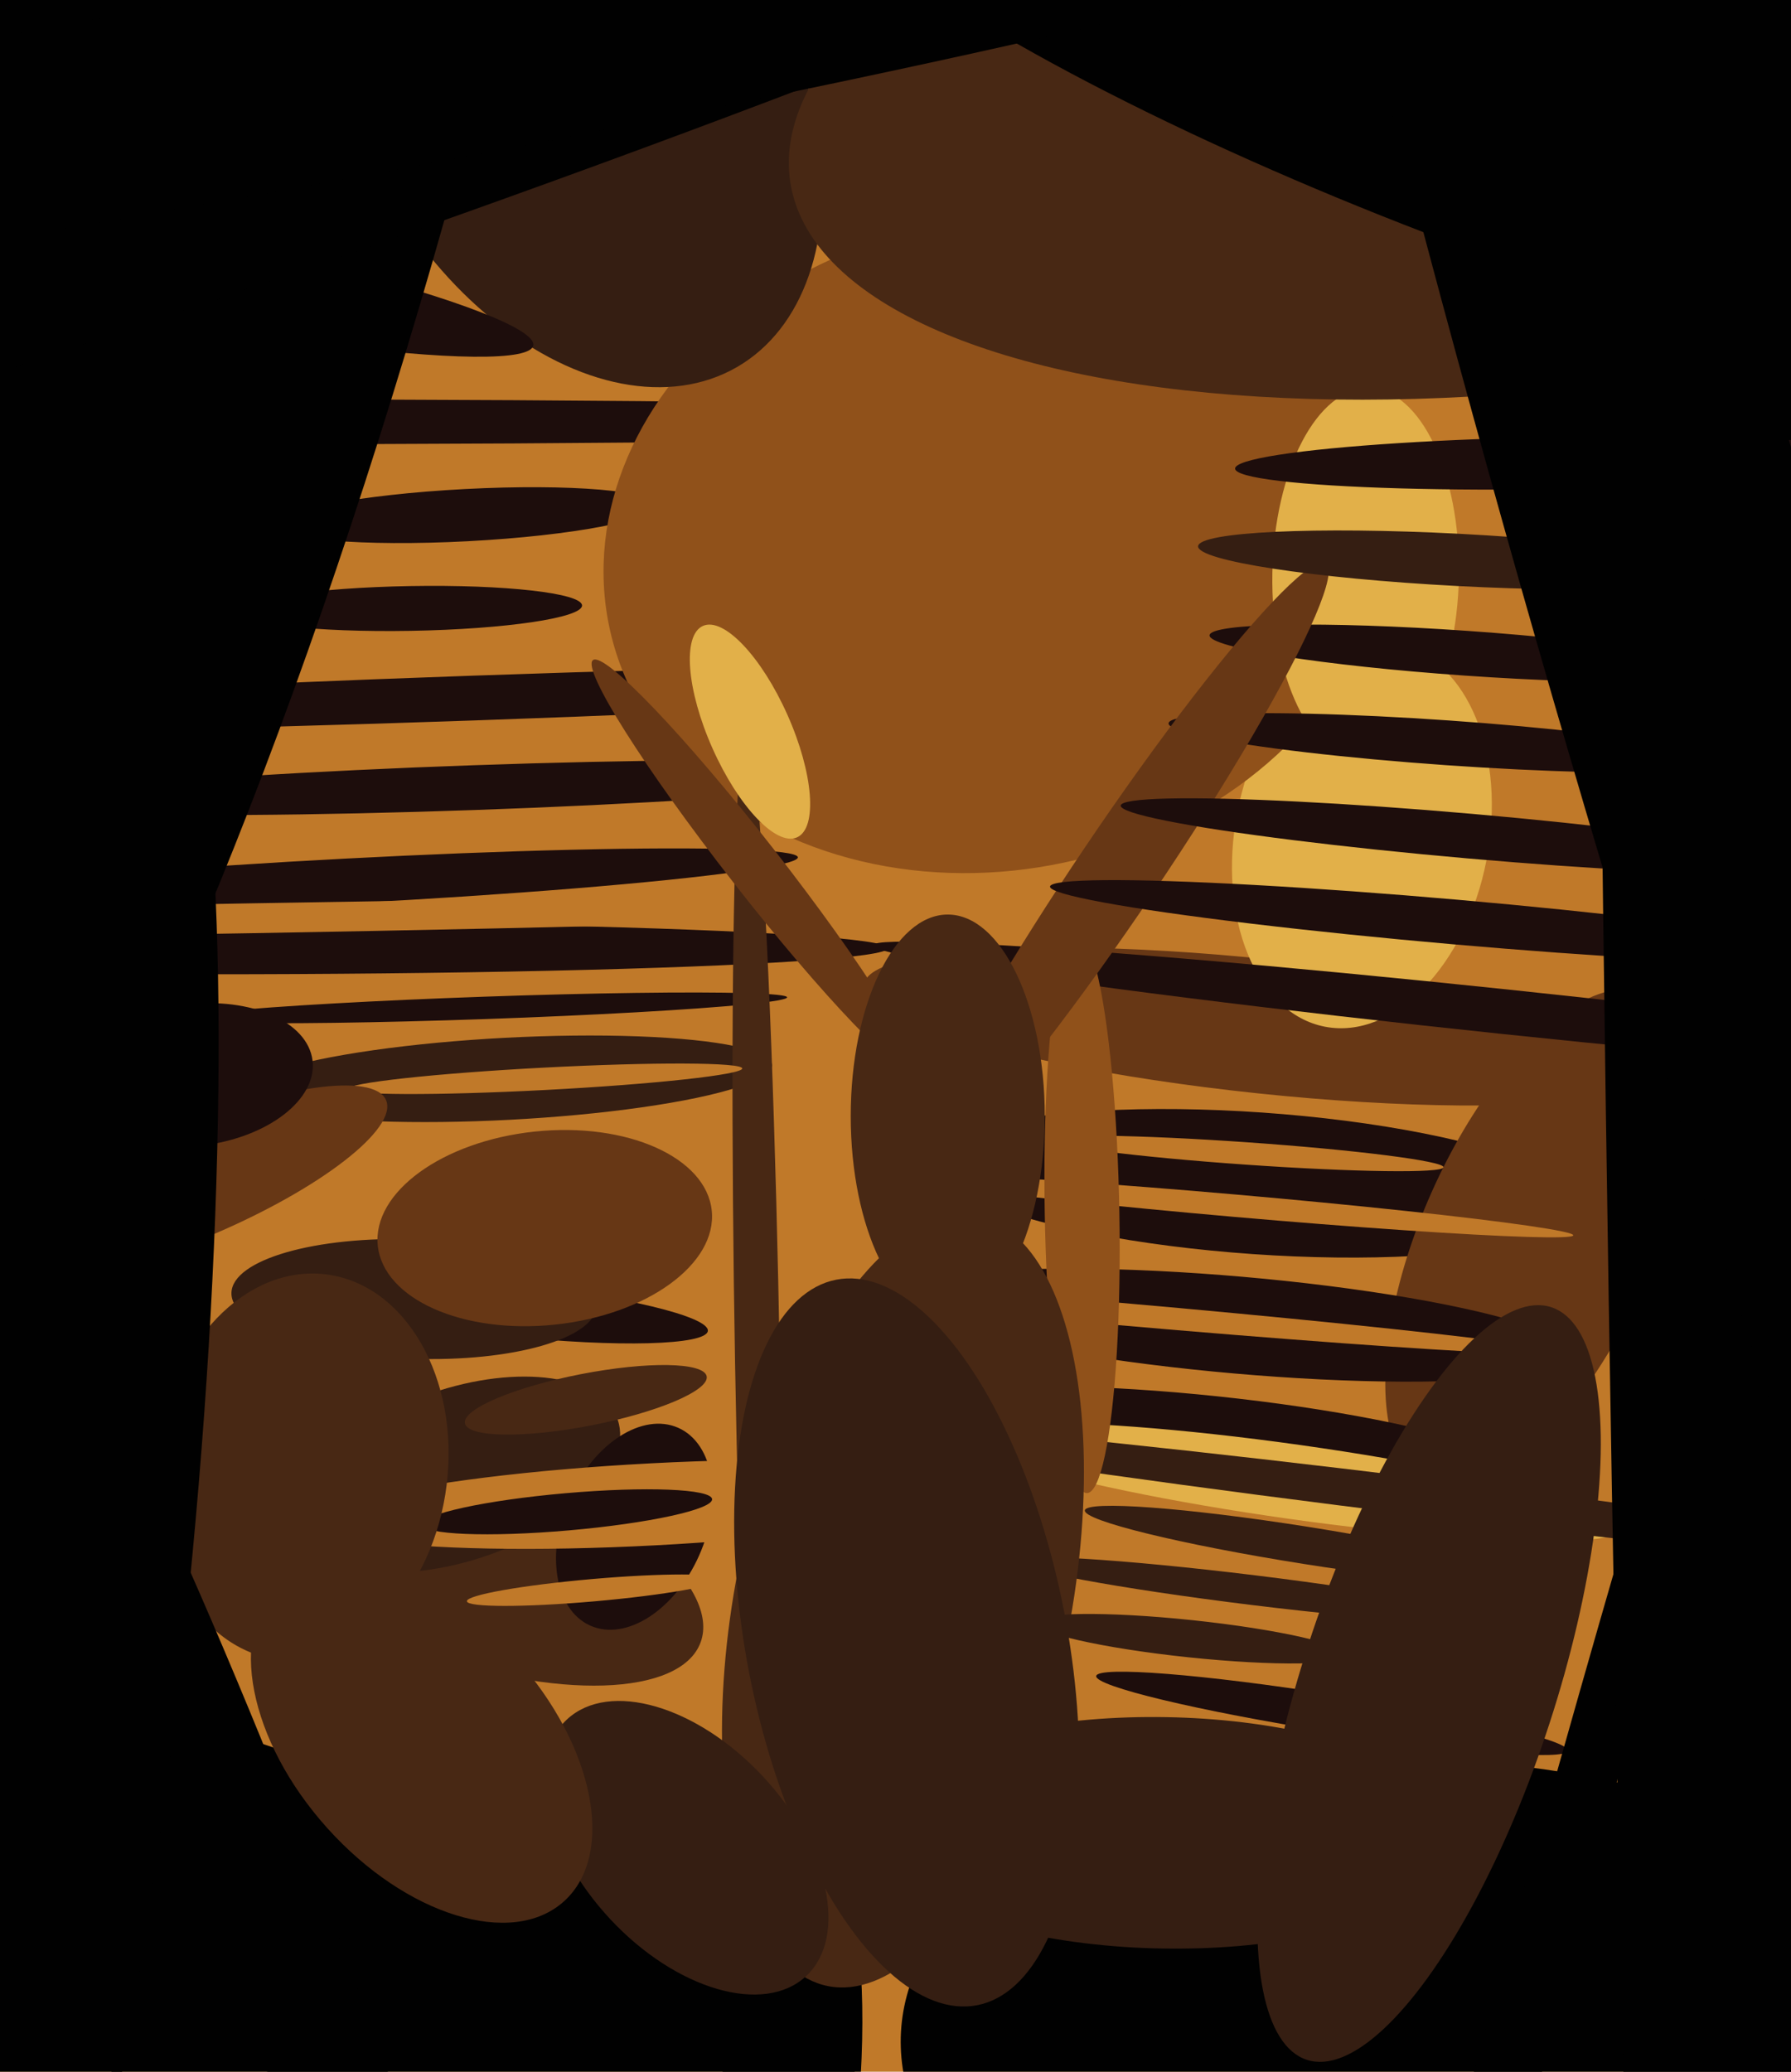 <svg xmlns="http://www.w3.org/2000/svg" width="480px" height="555px">
  <rect width="480" height="555" fill="rgb(192,121,41)"/>
  <ellipse cx="110" cy="163" rx="46" ry="6" transform="rotate(179,110,163)" fill="rgb(29,13,12)"/>
  <ellipse cx="339" cy="275" rx="18" ry="108" transform="rotate(96,339,275)" fill="rgb(103,55,21)"/>
  <ellipse cx="392" cy="556" rx="151" ry="84" transform="rotate(5,392,556)" fill="rgb(1,1,1)"/>
  <ellipse cx="122" cy="416" rx="70" ry="28" transform="rotate(20,122,416)" fill="rgb(72,40,20)"/>
  <ellipse cx="125" cy="138" rx="51" ry="7" transform="rotate(177,125,138)" fill="rgb(29,13,12)"/>
  <ellipse cx="337" cy="317" rx="87" ry="19" transform="rotate(4,337,317)" fill="rgb(29,13,12)"/>
  <ellipse cx="127" cy="211" rx="122" ry="6" transform="rotate(178,127,211)" fill="rgb(29,13,12)"/>
  <ellipse cx="66" cy="113" rx="6" ry="275" transform="rotate(90,66,113)" fill="rgb(29,13,12)"/>
  <ellipse cx="127" cy="187" rx="207" ry="6" transform="rotate(178,127,187)" fill="rgb(29,13,12)"/>
  <ellipse cx="365" cy="224" rx="52" ry="34" transform="rotate(101,365,224)" fill="rgb(226,176,73)"/>
  <ellipse cx="93" cy="236" rx="121" ry="6" transform="rotate(177,93,236)" fill="rgb(29,13,12)"/>
  <ellipse cx="334" cy="309" rx="53" ry="3" transform="rotate(4,334,309)" fill="rgb(192,121,41)"/>
  <ellipse cx="267" cy="146" rx="106" ry="87" transform="rotate(168,267,146)" fill="rgb(144,81,26)"/>
  <ellipse cx="412" cy="332" rx="31" ry="72" transform="rotate(24,412,332)" fill="rgb(103,55,21)"/>
  <ellipse cx="136" cy="289" rx="71" ry="11" transform="rotate(177,136,289)" fill="rgb(53,30,18)"/>
  <ellipse cx="325" cy="387" rx="13" ry="85" transform="rotate(96,325,387)" fill="rgb(29,13,12)"/>
  <ellipse cx="154" cy="23" rx="87" ry="58" transform="rotate(60,154,23)" fill="rgb(53,30,18)"/>
  <ellipse cx="123" cy="395" rx="23" ry="45" transform="rotate(71,123,395)" fill="rgb(53,30,18)"/>
  <ellipse cx="48" cy="504" rx="191" ry="42" transform="rotate(18,48,504)" fill="rgb(1,1,1)"/>
  <ellipse cx="357" cy="459" rx="64" ry="5" transform="rotate(9,357,459)" fill="rgb(29,13,12)"/>
  <ellipse cx="130" cy="270" rx="3" ry="81" transform="rotate(88,130,270)" fill="rgb(29,13,12)"/>
  <ellipse cx="403" cy="271" rx="170" ry="6" transform="rotate(6,403,271)" fill="rgb(29,13,12)"/>
  <ellipse cx="366" cy="154" rx="25" ry="50" transform="rotate(1,366,154)" fill="rgb(226,176,73)"/>
  <ellipse cx="332" cy="355" rx="90" ry="13" transform="rotate(5,332,355)" fill="rgb(29,13,12)"/>
  <ellipse cx="439" cy="13" rx="230" ry="88" transform="rotate(171,439,13)" fill="rgb(72,40,20)"/>
  <ellipse cx="388" cy="199" rx="75" ry="6" transform="rotate(4,388,199)" fill="rgb(29,13,12)"/>
  <ellipse cx="137" cy="351" rx="53" ry="7" transform="rotate(6,137,351)" fill="rgb(29,13,12)"/>
  <ellipse cx="331" cy="323" rx="91" ry="3" transform="rotate(5,331,323)" fill="rgb(192,121,41)"/>
  <ellipse cx="347" cy="397" rx="10" ry="89" transform="rotate(98,347,397)" fill="rgb(226,176,73)"/>
  <ellipse cx="170" cy="409" rx="29" ry="19" transform="rotate(114,170,409)" fill="rgb(29,13,12)"/>
  <ellipse cx="32" cy="71" rx="12" ry="113" transform="rotate(101,32,71)" fill="rgb(29,13,12)"/>
  <ellipse cx="175" cy="403" rx="11" ry="89" transform="rotate(87,175,403)" fill="rgb(192,121,41)"/>
  <ellipse cx="210" cy="574" rx="78" ry="19" transform="rotate(97,210,574)" fill="rgb(1,1,1)"/>
  <ellipse cx="381" cy="401" rx="5" ry="167" transform="rotate(97,381,401)" fill="rgb(53,30,18)"/>
  <ellipse cx="393" cy="175" rx="6" ry="69" transform="rotate(94,393,175)" fill="rgb(29,13,12)"/>
  <ellipse cx="387" cy="619" rx="338" ry="9" transform="rotate(105,387,619)" fill="rgb(1,1,1)"/>
  <ellipse cx="300" cy="352" rx="3" ry="120" transform="rotate(95,300,352)" fill="rgb(192,121,41)"/>
  <ellipse cx="290" cy="325" rx="75" ry="10" transform="rotate(89,290,325)" fill="rgb(144,81,26)"/>
  <ellipse cx="56" cy="254" rx="182" ry="7" transform="rotate(0,56,254)" fill="rgb(29,13,12)"/>
  <ellipse cx="383" cy="451" rx="106" ry="34" transform="rotate(108,383,451)" fill="rgb(53,30,18)"/>
  <ellipse cx="67" cy="246" rx="4" ry="254" transform="rotate(89,67,246)" fill="rgb(192,121,41)"/>
  <ellipse cx="396" cy="26" rx="197" ry="39" transform="rotate(21,396,26)" fill="rgb(1,1,1)"/>
  <ellipse cx="111" cy="348" rx="49" ry="16" transform="rotate(2,111,348)" fill="rgb(53,30,18)"/>
  <ellipse cx="336" cy="426" rx="65" ry="4" transform="rotate(7,336,426)" fill="rgb(53,30,18)"/>
  <ellipse cx="55" cy="13" rx="74" ry="388" transform="rotate(15,55,13)" fill="rgb(1,1,1)"/>
  <ellipse cx="300" cy="233" rx="99" ry="11" transform="rotate(124,300,233)" fill="rgb(103,55,21)"/>
  <ellipse cx="242" cy="429" rx="105" ry="45" transform="rotate(101,242,429)" fill="rgb(72,40,20)"/>
  <ellipse cx="152" cy="405" rx="39" ry="5" transform="rotate(175,152,405)" fill="rgb(29,13,12)"/>
  <ellipse cx="391" cy="150" rx="7" ry="70" transform="rotate(93,391,150)" fill="rgb(53,30,18)"/>
  <ellipse cx="390" cy="247" rx="109" ry="6" transform="rotate(5,390,247)" fill="rgb(29,13,12)"/>
  <ellipse cx="157" cy="375" rx="7" ry="33" transform="rotate(79,157,375)" fill="rgb(72,40,20)"/>
  <ellipse cx="203" cy="365" rx="169" ry="6" transform="rotate(89,203,365)" fill="rgb(72,40,20)"/>
  <ellipse cx="159" cy="426" rx="3" ry="34" transform="rotate(85,159,426)" fill="rgb(192,121,41)"/>
  <ellipse cx="146" cy="329" rx="26" ry="45" transform="rotate(84,146,329)" fill="rgb(103,55,21)"/>
  <ellipse cx="319" cy="439" rx="5" ry="42" transform="rotate(96,319,439)" fill="rgb(53,30,18)"/>
  <ellipse cx="465" cy="399" rx="33" ry="1060" transform="rotate(179,465,399)" fill="rgb(1,1,1)"/>
  <ellipse cx="419" cy="124" rx="7" ry="88" transform="rotate(89,419,124)" fill="rgb(29,13,12)"/>
  <ellipse cx="184" cy="495" rx="47" ry="28" transform="rotate(47,184,495)" fill="rgb(53,30,18)"/>
  <ellipse cx="146" cy="289" rx="53" ry="3" transform="rotate(177,146,289)" fill="rgb(192,121,41)"/>
  <ellipse cx="81" cy="393" rx="39" ry="52" transform="rotate(7,81,393)" fill="rgb(72,40,20)"/>
  <ellipse cx="53" cy="518" rx="266" ry="35" transform="rotate(69,53,518)" fill="rgb(1,1,1)"/>
  <ellipse cx="350" cy="414" rx="60" ry="5" transform="rotate(9,350,414)" fill="rgb(53,30,18)"/>
  <ellipse cx="62" cy="44" rx="33" ry="405" transform="rotate(71,62,44)" fill="rgb(1,1,1)"/>
  <ellipse cx="51" cy="28" rx="27" ry="395" transform="rotate(80,51,28)" fill="rgb(1,1,1)"/>
  <ellipse cx="202" cy="232" rx="70" ry="7" transform="rotate(52,202,232)" fill="rgb(103,55,21)"/>
  <ellipse cx="201" cy="196" rx="31" ry="11" transform="rotate(66,201,196)" fill="rgb(226,176,73)"/>
  <ellipse cx="394" cy="224" rx="6" ry="94" transform="rotate(95,394,224)" fill="rgb(29,13,12)"/>
  <ellipse cx="51" cy="317" rx="57" ry="15" transform="rotate(157,51,317)" fill="rgb(103,55,21)"/>
  <ellipse cx="52" cy="288" rx="19" ry="32" transform="rotate(83,52,288)" fill="rgb(29,13,12)"/>
  <ellipse cx="450" cy="160" rx="487" ry="40" transform="rotate(74,450,160)" fill="rgb(1,1,1)"/>
  <ellipse cx="113" cy="467" rx="57" ry="34" transform="rotate(48,113,467)" fill="rgb(72,40,20)"/>
  <ellipse cx="254" cy="299" rx="26" ry="54" transform="rotate(0,254,299)" fill="rgb(72,40,20)"/>
  <ellipse cx="4" cy="430" rx="46" ry="285" transform="rotate(6,4,430)" fill="rgb(1,1,1)"/>
  <ellipse cx="243" cy="440" rx="99" ry="43" transform="rotate(79,243,440)" fill="rgb(53,30,18)"/>
  <ellipse cx="312" cy="491" rx="80" ry="31" transform="rotate(1,312,491)" fill="rgb(53,30,18)"/>
</svg>